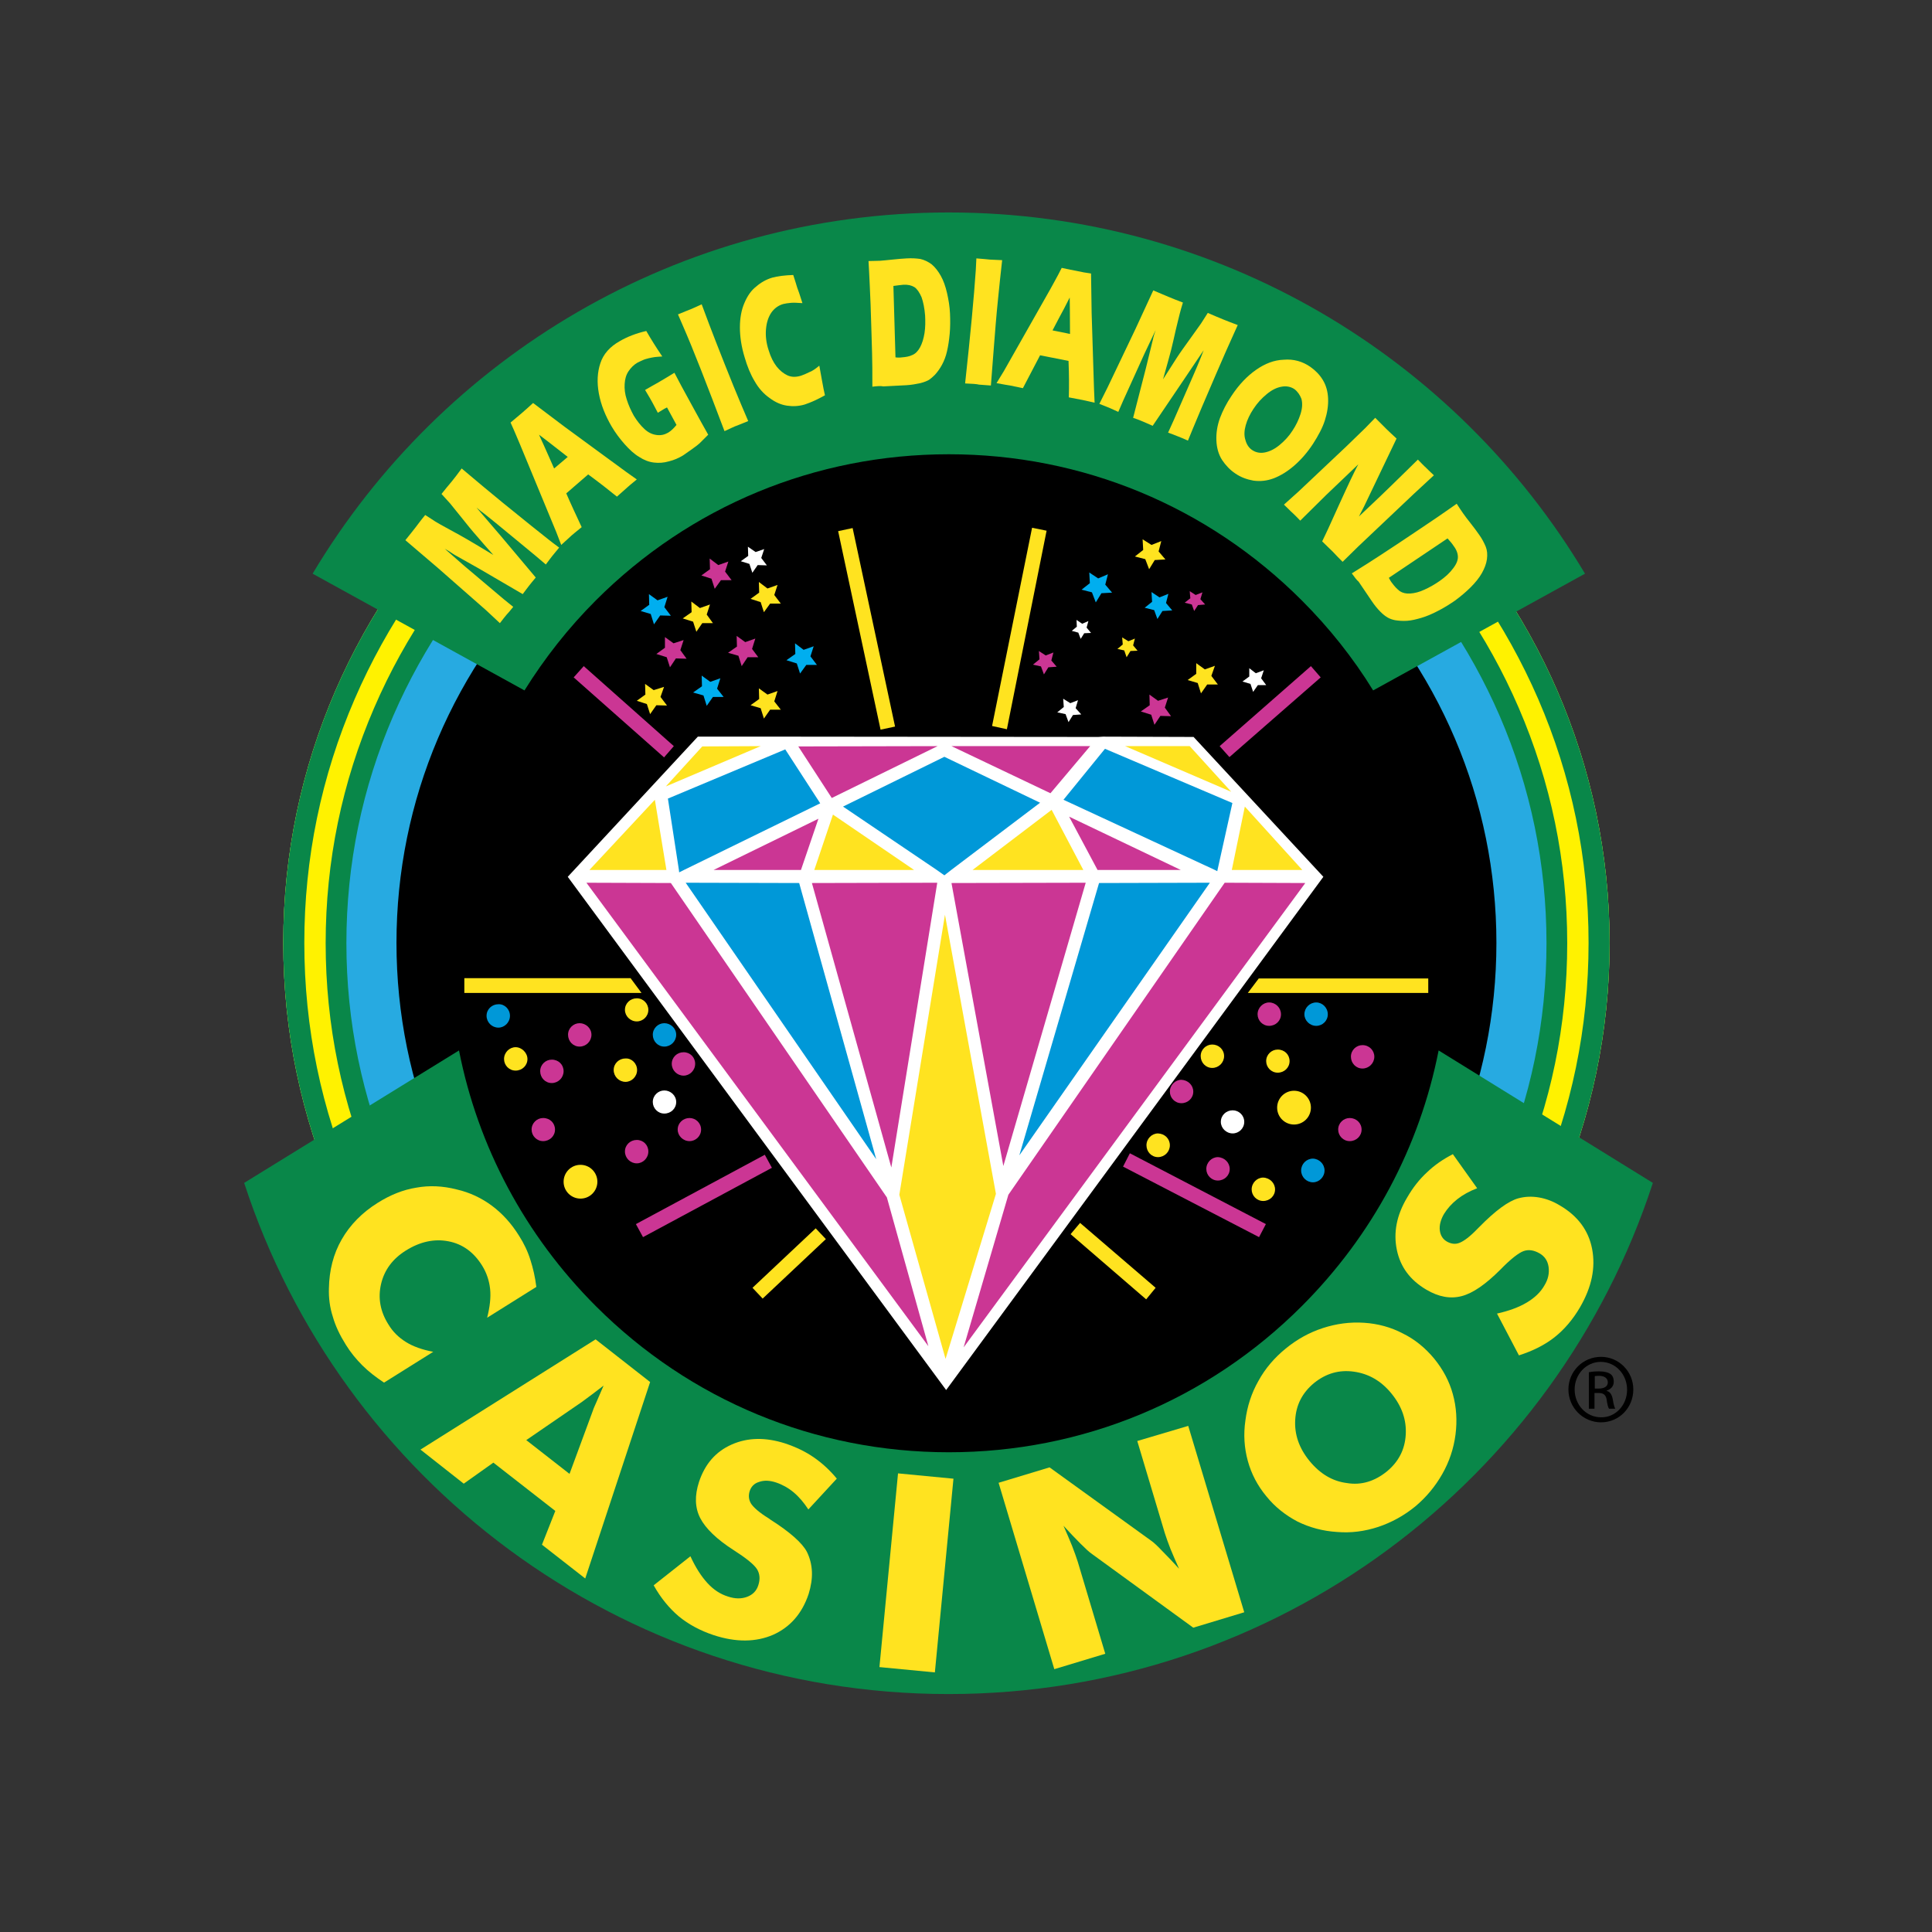 <?xml version="1.0" encoding="UTF-8"?> <svg xmlns="http://www.w3.org/2000/svg" xmlns:xlink="http://www.w3.org/1999/xlink" version="1.1" id="layer" x="0px" y="0px" viewBox="0 0 652 652" style="enable-background:new 0 0 652 652;" xml:space="preserve"><rect x="0" y="0" width="652" height="652" fill="#333333" stroke="none"/> <style type="text/css"> .st0{fill:#27AAE1;} .st1{fill:#098749;} .st2{fill:#FFF200;} .st3{fill-rule:evenodd;clip-rule:evenodd;fill:#FFFFFF;} .st4{fill-rule:evenodd;clip-rule:evenodd;fill:#CB3694;} .st5{fill-rule:evenodd;clip-rule:evenodd;fill:#0098D8;} .st6{fill-rule:evenodd;clip-rule:evenodd;fill:#FFE320;} .st7{fill:#00AEEF;} .st8{fill:#CB3694;} .st9{fill:#FFE320;} .st10{fill:#FFFFFF;} .st11{fill:#0098D8;} </style> <g> <path d="M319.4,517.8c-54.8,0-106.2-20.8-144.9-58.6c-38.6-37.7-59.8-87.7-59.8-141c0-53.2,21.2-103.3,59.8-141 c38.7-37.8,90.1-58.6,144.9-58.6c54.8,0,106.2,20.8,144.9,58.6c38.6,37.7,59.8,87.7,59.8,141c0,53.2-21.2,103.3-59.8,141 C425.6,497,374.1,517.8,319.4,517.8"></path> <path class="st0" d="M319.4,137.7c25.2,0,49.6,4.8,72.5,14.3c22.1,9.1,42,22.2,59,38.9C485.8,225,505,270.2,505,318.2 c0,48-19.2,93.3-54.1,127.3c-17.1,16.7-36.9,29.7-59,38.9c-22.9,9.5-47.4,14.3-72.5,14.3c-25.2,0-49.6-4.8-72.5-14.3 c-22.1-9.1-42-22.2-59-38.9c-34.9-34.1-54.1-79.3-54.1-127.3c0-48.1,19.2-93.3,54.1-127.3c17.1-16.7,36.9-29.7,59-38.9 C269.8,142.5,294.2,137.7,319.4,137.7 M319.4,99.6c-123.6,0-223.8,97.9-223.8,218.6c0,120.7,100.2,218.6,223.8,218.6 c123.6,0,223.8-97.9,223.8-218.6C543.1,197.5,442.9,99.6,319.4,99.6"></path> <path class="st1" d="M319.4,120.9c27.4,0,54,5.2,79,15.6c24.1,10,45.8,24.2,64.4,42.4c18.6,18.1,33.1,39.2,43.3,62.7 c10.5,24.3,15.8,50.1,15.8,76.7c0,26.6-5.3,52.4-15.8,76.6c-10.2,23.5-24.7,44.6-43.3,62.7c-18.6,18.2-40.3,32.4-64.4,42.4 c-25,10.3-51.6,15.6-79,15.6c-27.4,0-54-5.2-79-15.6c-24.1-10-45.8-24.2-64.4-42.4c-18.6-18.1-33.1-39.2-43.3-62.7 c-10.5-24.3-15.8-50.1-15.8-76.6c0-26.6,5.3-52.4,15.8-76.7c10.2-23.5,24.7-44.6,43.3-62.7c18.6-18.2,40.3-32.4,64.4-42.4 C265.4,126.1,292,120.9,319.4,120.9 M319.4,99.6c-123.6,0-223.8,97.9-223.8,218.6c0,120.7,100.2,218.6,223.8,218.6 c123.6,0,223.8-97.9,223.8-218.6C543.1,197.5,442.9,99.6,319.4,99.6"></path> <path class="st2" d="M319.4,113.8c28.3,0,55.8,5.4,81.7,16.1c25,10.3,47.4,25.1,66.6,43.9c19.2,18.8,34.3,40.7,44.8,65 c10.9,25.2,16.4,51.9,16.4,79.5c0,27.6-5.5,54.3-16.4,79.5c-10.5,24.3-25.6,46.2-44.8,65c-19.3,18.8-41.7,33.6-66.6,43.9 c-25.9,10.7-53.3,16.1-81.7,16.1c-28.3,0-55.8-5.4-81.7-16.1c-25-10.3-47.4-25.1-66.6-43.9c-19.2-18.8-34.3-40.7-44.8-65 c-10.9-25.2-16.4-51.9-16.4-79.5c0-27.6,5.5-54.3,16.4-79.5c10.5-24.3,25.6-46.2,44.8-65c19.2-18.8,41.7-33.6,66.6-43.9 C263.5,119.2,291,113.8,319.4,113.8 M319.4,99.6c-123.6,0-223.8,97.9-223.8,218.6c0,120.7,100.2,218.6,223.8,218.6 c123.6,0,223.8-97.9,223.8-218.6C543.1,197.5,442.9,99.6,319.4,99.6"></path> <path class="st1" d="M319.4,106.7c29.3,0,57.7,5.6,84.4,16.6c25.8,10.7,49,25.9,68.9,45.4c19.9,19.4,35.5,42.1,46.4,67.2 c11.3,26.1,17,53.7,17,82.3c0,28.5-5.7,56.2-17,82.3c-10.9,25.2-26.5,47.8-46.4,67.2c-19.9,19.4-43.1,34.7-68.9,45.4 c-26.7,11-55.1,16.7-84.4,16.7c-29.3,0-57.7-5.6-84.4-16.7c-25.8-10.7-49-25.9-68.9-45.4c-19.9-19.4-35.5-42.1-46.4-67.2 c-11.3-26.1-17-53.7-17-82.3c0-28.5,5.7-56.2,17-82.3c10.9-25.2,26.5-47.8,46.4-67.2c19.9-19.4,43.1-34.7,68.9-45.4 C261.7,112.3,290.1,106.7,319.4,106.7 M319.4,99.6c-123.6,0-223.8,97.9-223.8,218.6c0,120.7,100.2,218.6,223.8,218.6 c123.6,0,223.8-97.9,223.8-218.6C543.1,197.5,442.9,99.6,319.4,99.6"></path> <polygon class="st3" points="191.6,295.9 319.3,469.1 446.6,295.9 402.8,248.7 372.2,248.6 370.6,248.7 267.4,248.6 264.3,248.6 235.5,248.6 "></polygon> <polygon class="st4" points="313.3,454.3 197.9,297.9 226.4,298 299.3,404.1 "></polygon> <polygon class="st4" points="325.2,454.7 340.3,403.2 413.3,297.9 440.5,298 "></polygon> <polygon class="st5" points="284.5,272.2 318.7,255.4 351,270.9 321,293.6 318.7,295.4 316,293.5 "></polygon> <polygon class="st5" points="231.4,297.9 269.7,298 295.7,391.2 "></polygon> <polygon class="st5" points="370.9,298 408.3,297.9 344,389.9 "></polygon> <polygon class="st6" points="424.8,330.2 421.1,335.1 482,335.1 482,330.2 "></polygon> <polygon class="st6" points="216.5,335.1 212.8,330.1 156.7,330.1 156.7,335.1 "></polygon> <polygon class="st5" points="415.9,271 410.9,293.5 410.8,294 409.8,293.5 358.9,269.9 372.9,252.7 "></polygon> <polygon class="st5" points="225.4,269.5 265,252.9 276.8,271.1 231,293.5 229.2,294.4 229.1,293.5 "></polygon> <polygon class="st4" points="427.2,413.1 381.3,389.2 379,393.7 424.9,417.5 "></polygon> <polygon class="st4" points="316.4,251.8 280.7,269.3 269.4,251.9 "></polygon> <polygon class="st4" points="367.9,251.8 354.5,267.7 321.1,251.8 "></polygon> <polygon class="st4" points="258.1,389.7 214.6,413.1 217,417.5 260.5,394.1 "></polygon> <polygon class="st4" points="366.4,297.9 338.6,393.5 321.1,298 "></polygon> <polygon class="st4" points="274,298 316.3,297.9 300.8,394 "></polygon> <polygon class="st4" points="398.5,293.6 370.4,293.6 360.8,275.6 "></polygon> <polygon class="st6" points="365.6,293.6 328.2,293.6 354.9,273.3 "></polygon> <polygon class="st6" points="415.5,267.2 379.7,251.8 401.5,251.8 "></polygon> <polygon class="st4" points="270.3,293.6 240.8,293.6 276.2,276.3 "></polygon> <polygon class="st4" points="442.4,224.8 411.6,251.8 414.9,255.5 445.7,228.6 "></polygon> <polygon class="st4" points="227.4,251.8 197,224.8 193.6,228.6 224.1,255.6 "></polygon> <polygon class="st6" points="274.8,293.6 281.1,274.9 308.5,293.6 "></polygon> <polygon class="st6" points="319.1,458.6 303.5,403.2 318.9,308.7 336.1,402.9 "></polygon> <polygon class="st6" points="256.7,251.8 224.7,265.4 237,251.9 "></polygon> <polygon class="st6" points="361.3,416.5 386.8,438.5 390,434.6 364.5,412.7 "></polygon> <polygon class="st6" points="224.9,293.6 198.9,293.6 221,269.9 "></polygon> <rect x="251.9" y="423.9" transform="matrix(0.728 -0.685 0.685 0.728 -219.806 298.551)" class="st6" width="29.3" height="5"></rect> <polygon class="st6" points="415.7,293.6 420.1,272.2 439.5,293.6 "></polygon> <rect x="290" y="177.8" transform="matrix(0.978 -0.209 0.209 0.978 -37.928 65.972)" class="st6" width="5" height="68.5"></rect> <polygon class="st6" points="339.8,246.1 353.2,179.1 348.3,178.1 334.8,245 "></polygon> <polygon class="st7" points="219,200.5 221.9,202.6 225.3,201.4 224.2,204.9 226.4,207.8 222.8,207.7 220.7,210.7 219.6,207.2 216.2,206.2 219.1,204.1 "></polygon> <polygon class="st8" points="224.4,215 227.3,217.1 230.7,216 229.6,219.4 231.7,222.3 228.1,222.2 226.1,225.2 225,221.8 221.5,220.7 224.4,218.6 "></polygon> <polygon class="st9" points="217.7,230.8 220.6,232.9 224.1,231.8 222.9,235.2 225.1,238.1 221.5,238 219.4,241 218.3,237.6 214.9,236.5 217.8,234.4 "></polygon> <polygon class="st7" points="236.8,228 239.7,230.1 243.1,228.9 242,232.4 244.2,235.2 240.6,235.2 238.5,238.2 237.4,234.7 233.9,233.7 236.9,231.6 "></polygon> <polygon class="st9" points="256.1,232.3 259,234.4 262.4,233.2 261.3,236.7 263.5,239.5 259.9,239.5 257.8,242.5 256.7,239 253.3,238 256.2,235.9 "></polygon> <polygon class="st7" points="268.3,217.1 271.2,219.3 274.6,218.1 273.5,221.5 275.7,224.4 272.1,224.4 270,227.3 268.9,223.9 265.4,222.8 268.4,220.7 "></polygon> <polygon class="st8" points="248.6,214.6 251.5,216.7 254.9,215.5 253.8,219 255.9,221.8 252.3,221.8 250.3,224.8 249.2,221.3 245.7,220.3 248.7,218.2 "></polygon> <polygon class="st9" points="256.1,196.4 259,198.6 262.4,197.4 261.3,200.8 263.5,203.7 259.9,203.7 257.8,206.6 256.7,203.2 253.3,202.1 256.2,200 "></polygon> <polygon class="st8" points="387.9,234.4 390.8,236.5 394.2,235.4 393.1,238.8 395.2,241.7 391.6,241.6 389.6,244.6 388.5,241.2 385,240.1 388,238 "></polygon> <polygon class="st9" points="403.7,223.8 406.6,225.9 410,224.7 408.8,228.1 411,231 407.4,231 405.3,234 404.2,230.5 400.8,229.5 403.7,227.4 "></polygon> <polygon class="st10" points="421.6,225.5 423.8,227.2 426.5,226.2 425.6,228.9 427.3,231.2 424.5,231.2 422.9,233.5 422,230.8 419.3,230 421.6,228.3 "></polygon> <polygon class="st9" points="391.9,182.6 391,186.1 393.3,188.8 389.7,189 387.8,192.1 386.5,188.7 383,187.8 385.8,185.6 385.6,182 388.6,183.9 "></polygon> <polygon class="st7" points="373.9,193.8 373,197.3 375.3,200 371.7,200.2 369.8,203.3 368.5,199.9 365,199 367.8,196.8 367.6,193.2 370.6,195.2 "></polygon> <polygon class="st10" points="367.3,209.6 366.7,211.8 368.2,213.6 365.9,213.7 364.7,215.6 363.9,213.5 361.7,212.9 363.4,211.5 363.3,209.2 365.2,210.5 "></polygon> <polygon class="st8" points="355.5,220.2 354.8,222.9 356.6,225 353.8,225.2 352.3,227.6 351.3,224.9 348.6,224.3 350.8,222.5 350.6,219.7 352.9,221.2 "></polygon> <polygon class="st10" points="363.8,236.3 363,239 364.9,241.1 362.1,241.3 360.6,243.7 359.6,241 356.8,240.4 359,238.6 358.8,235.8 361.2,237.3 "></polygon> <polygon class="st9" points="383,215.5 382.4,217.8 383.9,219.6 381.5,219.7 380.2,221.8 379.4,219.5 377.1,219 378.9,217.5 378.7,215.1 380.8,216.4 "></polygon> <polygon class="st8" points="405.8,199.9 405.1,202.2 406.7,204 404.3,204.2 403,206.2 402.2,204 399.8,203.4 401.7,201.9 401.5,199.5 403.5,200.8 "></polygon> <polygon class="st7" points="394.3,200.4 393.5,203.5 395.6,206 392.3,206.2 390.6,208.9 389.5,205.9 386.3,205.1 388.8,203.1 388.6,199.8 391.3,201.6 "></polygon> <polygon class="st9" points="233.3,203 236.2,205.2 239.6,204 238.5,207.4 240.6,210.3 237,210.3 235,213.2 233.9,209.8 230.4,208.7 233.4,206.6 "></polygon> <polygon class="st8" points="239.5,188.5 242.4,190.7 245.8,189.5 244.7,192.9 246.9,195.8 243.3,195.8 241.2,198.7 240.1,195.3 236.7,194.2 239.6,192.1 "></polygon> <polygon class="st10" points="252.4,184.5 255,186.3 257.9,185.3 256.9,188.3 258.8,190.8 255.7,190.7 253.9,193.3 252.9,190.3 250,189.4 252.5,187.6 "></polygon> <path class="st9" d="M178,357.4c0,2.2-1.8,3.9-4,3.9s-3.9-1.8-3.9-3.9c0-2.2,1.8-4,3.9-4S178,355.3,178,357.4"></path> <path class="st11" d="M172.1,342.8c0,2.2-1.8,4-3.9,4c-2.2,0-4-1.8-4-4c0-2.2,1.8-3.9,4-3.9C170.3,338.8,172.1,340.6,172.1,342.8"></path> <path class="st8" d="M190.2,361.5c0,2.2-1.8,4-4,4c-2.2,0-3.9-1.8-3.9-4c0-2.2,1.8-3.9,3.9-3.9 C188.5,357.6,190.2,359.3,190.2,361.5"></path> <path class="st8" d="M187.3,381.2c0,2.2-1.8,3.9-4,3.9c-2.2,0-3.9-1.8-3.9-3.9c0-2.2,1.8-3.9,3.9-3.9 C185.6,377.3,187.3,379,187.3,381.2"></path> <path class="st9" d="M215,361.1c0,2.2-1.8,4-3.9,4c-2.2,0-4-1.8-4-4c0-2.2,1.8-3.9,4-3.9C213.2,357.1,215,358.9,215,361.1"></path> <path class="st9" d="M218.8,340.8c0,2.2-1.8,3.9-3.9,3.9c-2.2,0-4-1.8-4-3.9c0-2.2,1.8-3.9,4-3.9 C217.1,336.9,218.8,338.7,218.8,340.8"></path> <path class="st11" d="M228.2,349.2c0,2.2-1.8,4-4,4s-3.9-1.8-3.9-4c0-2.2,1.8-3.9,3.9-3.9S228.2,347,228.2,349.2"></path> <path class="st8" d="M234.6,359c0,2.2-1.8,4-3.9,4c-2.2,0-4-1.8-4-4c0-2.2,1.8-3.9,4-3.9C232.9,355.1,234.6,356.8,234.6,359"></path> <path class="st8" d="M236.6,381.2c0,2.2-1.8,3.9-3.9,3.9c-2.2,0-4-1.8-4-3.9c0-2.2,1.8-3.9,4-3.9 C234.8,377.3,236.6,379,236.6,381.2"></path> <path class="st10" d="M228.2,371.9c0,2.2-1.8,3.9-4,3.9s-3.9-1.8-3.9-3.9c0-2.2,1.8-3.9,3.9-3.9S228.2,369.7,228.2,371.9"></path> <path class="st10" d="M419.9,378.6c0,2.2-1.8,3.9-3.9,3.9c-2.2,0-4-1.8-4-3.9c0-2.2,1.8-3.9,4-3.9 C418.1,374.7,419.9,376.4,419.9,378.6"></path> <path class="st8" d="M218.8,388.6c0,2.2-1.8,4-3.9,4c-2.2,0-4-1.8-4-4c0-2.2,1.8-3.9,4-3.9C217.1,384.7,218.8,386.4,218.8,388.6"></path> <path class="st8" d="M199.6,349.2c0,2.2-1.8,4-4,4s-3.9-1.8-3.9-4c0-2.2,1.8-3.9,3.9-3.9S199.6,347,199.6,349.2"></path> <path class="st8" d="M402.7,368.4c0,2.2-1.8,3.9-4,3.9c-2.2,0-3.9-1.8-3.9-3.9c0-2.2,1.8-4,3.9-4 C400.9,364.5,402.7,366.2,402.7,368.4"></path> <path class="st9" d="M413.1,356.4c0,2.2-1.8,4-4,4c-2.2,0-3.9-1.8-3.9-4c0-2.2,1.8-3.9,3.9-3.9 C411.3,352.5,413.1,354.2,413.1,356.4"></path> <path class="st8" d="M432.3,342.3c0,2.2-1.8,3.9-4,3.9c-2.2,0-3.9-1.8-3.9-3.9c0-2.2,1.8-4,3.9-4 C430.5,338.3,432.3,340.1,432.3,342.3"></path> <path class="st11" d="M448.1,342.3c0,2.2-1.8,3.9-3.9,3.9c-2.2,0-4-1.8-4-3.9c0-2.2,1.8-4,4-4C446.3,338.3,448.1,340.1,448.1,342.3 "></path> <path class="st8" d="M463.8,356.6c0,2.2-1.8,4-4,4c-2.2,0-3.9-1.8-3.9-4c0-2.2,1.8-3.9,3.9-3.9 C462.1,352.7,463.8,354.5,463.8,356.6"></path> <path class="st9" d="M435.2,358.1c0,2.2-1.8,3.9-4,3.9c-2.2,0-3.9-1.8-3.9-3.9c0-2.2,1.8-3.9,3.9-3.9 C433.5,354.2,435.2,355.9,435.2,358.1"></path> <path class="st11" d="M447,395c0,2.2-1.8,4-3.9,4c-2.2,0-4-1.8-4-4c0-2.2,1.8-4,4-4C445.3,391.1,447,392.9,447,395"></path> <path class="st8" d="M459.5,381.2c0,2.2-1.8,3.9-4,3.9c-2.2,0-3.9-1.8-3.9-3.9c0-2.2,1.8-3.9,3.9-3.9 C457.7,377.3,459.5,379,459.5,381.2"></path> <path class="st9" d="M430.3,401.4c0,2.2-1.8,3.9-4,3.9c-2.2,0-3.9-1.8-3.9-3.9c0-2.2,1.8-4,3.9-4 C428.6,397.5,430.3,399.3,430.3,401.4"></path> <path class="st8" d="M415,394.5c0,2.2-1.8,3.9-4,3.9c-2.2,0-3.9-1.8-3.9-3.9c0-2.2,1.8-4,3.9-4C413.3,390.6,415,392.4,415,394.5"></path> <path class="st9" d="M394.8,386.5c0,2.2-1.8,4-4,4c-2.2,0-3.9-1.8-3.9-4c0-2.2,1.8-4,3.9-4C393.1,382.6,394.8,384.3,394.8,386.5"></path> <path class="st9" d="M201.6,398.8c0,3.1-2.5,5.7-5.7,5.7c-3.1,0-5.7-2.5-5.7-5.7c0-3.1,2.5-5.7,5.7-5.7 C199.1,393.1,201.6,395.7,201.6,398.8"></path> <path class="st9" d="M442.4,373.8c0,3.1-2.5,5.7-5.7,5.7c-3.1,0-5.7-2.5-5.7-5.7c0-3.1,2.5-5.7,5.7-5.7 C439.9,368.1,442.4,370.7,442.4,373.8"></path> <path class="st1" d="M177,233c6.8-10.9,14.8-21.1,24.1-30.4c31.8-31.8,74.1-49.3,119.1-49.3c45,0,87.3,17.5,119.1,49.3 c9.3,9.3,17.4,19.5,24.1,30.4l71.5-39.4c-43.6-73-123.5-121.9-214.7-121.9c-91.3,0-171.1,48.9-214.7,121.9L177,233z"></path> <path class="st1" d="M485.5,354.5c-6.4,32.5-22.2,62.3-46.2,86.3c-31.8,31.8-74.1,49.3-119.1,49.3c-45,0-87.3-17.5-119.1-49.3 c-23.9-23.9-39.8-53.8-46.2-86.3l-72.5,44.7c32.6,100.1,126.7,172.5,237.7,172.5c111,0,205.1-72.4,237.7-172.5L485.5,354.5z"></path> <path class="st9" d="M168.7,210.3l-4.6-4.3l-16.4-14.4l-10.9-9.3c1.5-1.9,2.7-3.3,3.5-4.4c0.7-0.9,1.7-2.3,3.2-4.1 c1.5,1,2.7,1.7,3.4,2.2c0.8,0.5,2.4,1.4,4.8,2.7c2.4,1.3,4.4,2.4,6.1,3.4c1.7,1,4.6,2.7,8.7,5.2c-2.2-2.5-4.1-4.6-5.6-6.4 c-1.6-1.8-3.3-3.9-5.2-6.3c-1.9-2.4-3.2-3.9-3.8-4.7c-0.6-0.7-1.6-1.8-2.9-3.2c1.2-1.5,2.4-3,3.6-4.4c0.8-1,1.9-2.4,3.2-4.2 c5.3,4.5,9.9,8.3,13.8,11.5c7.6,6.2,12.9,10.4,15.8,12.7c0.6,0.5,1.7,1.3,3.3,2.5c-1.1,1.3-1.8,2.2-2.3,2.8 c-0.6,0.8-1.4,1.8-2.2,2.9c-1.4-1.2-4.8-4.1-10.2-8.5c-5.4-4.5-8.9-7.3-10.4-8.5c-0.7-0.5-1.6-1.2-2.8-2.2l8.4,9.8l11.6,13.8 c-1.1,1.3-1.8,2.2-2.2,2.7c-0.5,0.6-1.2,1.6-2.2,2.9l-14.9-8.7l-8-4.5c-0.3-0.2-0.7-0.4-1.1-0.7c-0.4-0.3-1.2-0.8-2.3-1.4l6.5,5.7 l13.5,11.4l3.1,2.5c-1.1,1.4-1.9,2.3-2.2,2.6C170.4,208.1,169.7,209,168.7,210.3"></path> <path class="st9" d="M189.4,183.9l-1.7-4.4L175.5,150l-1.4-3.3c-0.4-1-1-2.3-1.8-4.1c1.8-1.5,3-2.5,3.8-3.2 c1.4-1.2,2.6-2.3,3.8-3.4l10.6,8l20.6,15.1l3.8,2.7c-1.7,1.4-2.8,2.3-3.1,2.6c-0.8,0.7-2,1.8-3.6,3.2c-2.7-2.2-5.9-4.7-9.7-7.5 l-7.4,6.4c1.5,3.5,3.3,7.3,5.2,11.4c-1.9,1.5-3,2.5-3.4,2.8C192.2,181.4,191,182.4,189.4,183.9 M187,158.1l4.6-3.9 c-5.9-4.6-9.1-7.1-9.7-7.5c1.3,2.9,2.4,5.2,3.2,7.1L187,158.1z"></path> <path class="st9" d="M217.7,131.6c1.5-0.9,3-1.7,4.4-2.5c2.4-1.4,4.2-2.5,5.5-3.3c1.3,2.5,3.2,6.1,5.7,10.6c2.5,4.6,4.4,8,5.7,10.3 c-1.1,1.1-2,2-2.7,2.7c-0.7,0.7-1.7,1.4-2.8,2.2c-1.1,0.8-2.1,1.5-3,2.1c-1.5,0.9-3.1,1.6-4.8,2c-1.7,0.5-3.4,0.6-5,0.4 c-1.7-0.2-3.3-0.8-5-1.9c-1.7-1-3.3-2.5-4.9-4.3c-1.6-1.8-3.1-3.8-4.4-6c-2.1-3.6-3.6-7.3-4.3-11.1c-0.7-3.8-0.5-7.2,0.5-10.2 c1-3.1,3.2-5.6,6.6-7.5c2.4-1.4,5.4-2.6,8.9-3.4c1.5,2.6,3.3,5.5,5.4,8.6c-1.1,0.1-1.9,0.1-2.5,0.2c-0.6,0.1-1.3,0.2-2.1,0.4 c-0.8,0.2-1.5,0.4-2.1,0.7c-0.6,0.3-1.2,0.5-1.7,0.8c-1.2,0.7-2.2,1.7-3,2.9c-0.8,1.2-1.2,2.6-1.3,4.3c-0.1,1.6,0.1,3.4,0.7,5.2 c0.6,1.9,1.4,3.7,2.4,5.5c1.1,1.8,2.3,3.3,3.6,4.5c1.3,1.2,2.6,1.8,4.1,2c1.4,0.2,2.7-0.1,3.9-0.8c1-0.6,1.9-1.5,2.8-2.6l-3.2-5.9 c-0.8,0.4-1.2,0.6-1.3,0.7l-1.8,1.1l-1.8-3.4c-0.2-0.4-0.5-0.9-0.9-1.6C218.9,133.7,218.4,132.7,217.7,131.6"></path> <path class="st9" d="M244.5,145.5c-5.9-15.6-10.5-27.5-14.1-35.7l-1.6-3.7c2.1-0.9,3.5-1.4,4.2-1.7c0.3-0.1,1.6-0.7,3.8-1.7 c1.6,4.4,3.2,8.5,4.7,12.4c2.1,5.4,4.1,10.4,6,15.1c1.9,4.7,3.6,8.6,5,11.9l-3.7,1.5C248.1,143.8,246.7,144.5,244.5,145.5"></path> <path class="st9" d="M276.5,123.4c0.2,1.2,0.5,2.9,0.9,5c0.4,2.2,0.7,3.8,1,5c-2.5,1.4-4.7,2.4-6.8,3.1c-2,0.6-4,0.7-6,0.4 c-2-0.3-3.9-1.1-5.9-2.6c-2-1.4-3.7-3.3-5-5.6c-1.4-2.3-2.5-5-3.4-8.1c-1.1-3.6-1.6-7-1.6-10.1c0-3.1,0.5-5.9,1.5-8.2 c1-2.4,2.3-4.3,4-5.6c1.6-1.4,3.4-2.4,5.4-3c1.8-0.5,4.2-0.8,7.1-0.9l0.8,2.5c0.3,1.1,0.7,2.3,1.2,3.6l1.1,3.4 c-1.6-0.1-2.9-0.2-3.9-0.1c-1,0.1-1.8,0.2-2.6,0.4c-1.7,0.5-3,1.5-4,2.9c-1,1.5-1.6,3.3-1.8,5.6c-0.2,2.3,0.1,4.7,0.9,7.1 c0.7,2.3,1.6,4.1,2.7,5.5c1.1,1.4,2.4,2.4,3.7,3c1.4,0.6,2.8,0.6,4.5,0.1c0.9-0.3,1.8-0.7,2.8-1.2 C274,125.3,275.2,124.5,276.5,123.4"></path> <path class="st9" d="M294.4,130.5c0-4.7,0-8.5-0.1-11.4c-0.1-4.2-0.3-9.7-0.5-16.4c-0.2-5.1-0.4-8.8-0.5-11l-0.2-3.6 c1.5,0,2.8-0.1,3.9-0.1c1.1-0.1,2.4-0.2,4.2-0.4c1.7-0.2,3.3-0.3,4.8-0.4c1.7-0.1,3.3,0,4.6,0.2c1.3,0.3,2.6,0.9,3.8,1.8 c1.2,1,2.2,2.3,3.1,3.9c0.9,1.6,1.6,3.6,2.1,5.8c0.5,2.2,0.9,4.5,1,6.9c0.1,2.3,0.1,4.6-0.1,6.8c-0.2,2.2-0.5,4.2-0.9,5.9 c-0.4,1.8-1,3.3-1.7,4.6c-0.7,1.3-1.5,2.4-2.4,3.4c-0.7,0.7-1.4,1.3-2,1.7c-0.7,0.4-1.7,0.8-2.9,1.1c-1.4,0.3-3,0.6-4.7,0.7 l-7.8,0.4C297.2,130.2,296,130.3,294.4,130.5 M302.2,120.6c0.7,0.1,1.5,0.1,2.2,0c1.3-0.1,2.5-0.3,3.5-0.8c1-0.4,1.9-1.3,2.6-2.6 c0.7-1.3,1.2-2.9,1.5-4.8c0.3-1.9,0.3-3.9,0.2-5.9c-0.2-2.5-0.6-4.5-1.2-6.2c-0.7-1.6-1.5-2.8-2.4-3.4c-1-0.6-2.2-0.9-3.8-0.8 c-0.9,0.1-2,0.2-3.3,0.4L302.2,120.6z"></path> <path class="st9" d="M325.7,129.4c1.8-16.5,3-29.3,3.6-38.2l0.2-4c2.3,0.2,3.8,0.3,4.5,0.4c0.3,0,1.7,0.1,4.2,0.2 c-0.5,4.6-1,9-1.4,13.2c-0.6,5.8-1,11.2-1.4,16.2c-0.4,5-0.7,9.3-1,12.9l-4-0.3C329.7,129.6,328.1,129.5,325.7,129.4"></path> <path class="st9" d="M336.3,129.3l2.5-4.1l15.7-27.7l1.7-3.1c0.5-0.9,1.2-2.2,2.1-4c2.2,0.5,3.8,0.8,4.9,1c1.8,0.4,3.4,0.7,5,0.9 l0.2,13.3l0.8,25.6l0.2,4.7c-2.2-0.5-3.5-0.8-4-0.9c-1.1-0.2-2.6-0.5-4.7-0.9c0.1-3.5,0.1-7.6-0.1-12.3l-9.6-1.9 c-1.8,3.4-3.7,7.1-5.8,11.1c-2.4-0.5-3.8-0.8-4.3-0.9C340.1,130,338.5,129.7,336.3,129.3 M355.2,111.5l5.9,1.2 c0-7.4-0.1-11.5-0.1-12.3c-1.4,2.8-2.6,5.1-3.6,6.9L355.2,111.5z"></path> <path class="st9" d="M371,136.3l2.8-5.6l9.4-19.7l6-13c2.2,0.9,3.9,1.7,5.2,2.2c1,0.4,2.6,1.1,4.8,1.9c-0.5,1.7-0.9,3-1.1,3.9 c-0.2,0.9-0.7,2.7-1.3,5.3c-0.6,2.7-1.1,4.9-1.6,6.9c-0.5,1.9-1.4,5.2-2.7,9.8c1.8-2.8,3.3-5.2,4.6-7.2c1.3-2,2.9-4.2,4.7-6.7 c1.8-2.5,2.9-4.1,3.5-4.9c0.5-0.8,1.3-2,2.3-3.6c1.8,0.8,3.5,1.5,5.2,2.2c1.2,0.5,2.8,1.1,4.9,1.9c-2.9,6.4-5.3,11.8-7.3,16.5 c-3.9,9-6.5,15.2-7.9,18.6c-0.3,0.7-0.8,2-1.6,3.9c-1.6-0.7-2.7-1.2-3.3-1.4c-0.9-0.4-2.1-0.8-3.4-1.3c0.8-1.7,2.6-5.7,5.4-12.2 c2.8-6.4,4.6-10.5,5.3-12.3c0.3-0.8,0.8-1.9,1.3-3.3l-7.2,10.7L389,143.7c-1.5-0.7-2.6-1.1-3.2-1.4c-0.7-0.3-1.9-0.8-3.4-1.3 l4.3-16.7l2.2-9c0.1-0.3,0.2-0.8,0.3-1.3c0.1-0.5,0.4-1.4,0.8-2.6l-3.7,7.8l-7.3,16.1l-1.6,3.7c-1.6-0.7-2.7-1.2-3.1-1.4 C373.6,137.3,372.5,136.9,371,136.3"></path> <path class="st9" d="M442.2,123.8c1.7,1.2,3.1,2.6,4.2,4.4c1.1,1.8,1.7,3.9,1.8,6.3c0.1,2.4-0.3,4.9-1.1,7.4 c-0.8,2.5-2.2,5.1-4,7.9c-1.9,2.9-4,5.3-6.3,7.3c-2.3,2-4.6,3.4-6.9,4.3c-2.4,0.9-4.6,1.1-6.9,0.8c-2.2-0.4-4.2-1.1-6.1-2.4 c-1.8-1.2-3.3-2.8-4.5-4.6c-1.2-1.9-1.8-4.1-1.9-6.6c-0.1-2.5,0.3-5,1.2-7.5c0.9-2.4,2.2-5,3.9-7.5c2.5-3.8,5.3-6.7,8.3-8.8 c3-2.1,6.1-3.3,9.3-3.4C436.6,121.1,439.6,122,442.2,123.8 M436.8,131.3c-1.2-0.8-2.7-1.1-4.3-0.8c-1.7,0.3-3.3,1.1-5,2.5 c-1.7,1.4-3.2,3-4.5,5c-1.2,1.8-2.1,3.7-2.6,5.5c-0.5,1.8-0.6,3.5-0.1,5c0.4,1.5,1.2,2.7,2.3,3.4c1.2,0.8,2.6,1.1,4.2,0.8 c1.6-0.3,3.3-1.1,5-2.5c1.7-1.4,3.2-3,4.4-4.9c1.2-1.8,2.1-3.7,2.7-5.6c0.6-1.9,0.7-3.6,0.3-5.1 C438.7,133.3,437.9,132.1,436.8,131.3"></path> <path class="st9" d="M433.3,170.3l4.9-4.4l16.1-15.2l6.4-6.2l3.4-3.5c1.4,1.4,2.7,2.7,3.8,3.8c0.8,0.8,1.9,1.8,3.4,3.2l-11,23 l-1.7,3.3c2.5-2.4,6.1-5.7,10.6-10.1s7.6-7.4,9.3-9.1c1.1,1.1,2,2.1,2.7,2.7c0.3,0.3,1.2,1.2,2.7,2.6l-6.8,6.3l-18.7,17.7l-5.3,5.2 c-1.2-1.2-2.3-2.3-3.3-3.4c-0.9-0.9-2.1-2-3.6-3.5c0.9-1.9,1.6-3.3,2-4.2l3.9-8.6c1.3-2.8,2.5-5.5,3.7-8c0.8-1.6,1.6-3.4,2.6-5.2 L447.6,167l-8.8,8.7c-1.1-1.2-2-2-2.6-2.6C435.6,172.6,434.7,171.6,433.3,170.3"></path> <path class="st9" d="M456.2,193.5c4-2.5,7.2-4.5,9.6-6.1c3.5-2.3,8.1-5.3,13.7-9.1c4.3-2.9,7.3-4.9,9.1-6.2l3-2.1 c0.8,1.3,1.6,2.4,2.2,3.3c0.6,0.9,1.5,2,2.5,3.3c1.1,1.4,2,2.6,2.9,3.9c1,1.4,1.7,2.8,2.2,4c0.5,1.3,0.6,2.6,0.4,4.2 c-0.2,1.5-0.8,3.1-1.7,4.7c-0.9,1.6-2.2,3.2-3.8,4.8c-1.6,1.6-3.4,3.1-5.3,4.5c-1.9,1.3-3.8,2.5-5.8,3.5c-1.9,1-3.8,1.8-5.5,2.3 c-1.7,0.5-3.3,0.9-4.8,1c-1.5,0.1-2.8,0-4.1-0.2c-1-0.2-1.8-0.5-2.5-0.9c-0.7-0.4-1.5-1-2.4-1.9c-1-1-2-2.2-3-3.7l-4.4-6.5 C457.9,195.8,457.2,194.9,456.2,193.5 M468.7,195c0.3,0.6,0.7,1.3,1.2,1.9c0.8,1.1,1.6,1.9,2.5,2.6c0.9,0.6,2.1,0.9,3.5,0.8 c1.5-0.1,3.1-0.5,4.8-1.3c1.8-0.8,3.5-1.8,5.1-2.9c2-1.4,3.5-2.8,4.6-4.3c1.1-1.4,1.6-2.7,1.6-3.8c0-1.1-0.4-2.4-1.4-3.7 c-0.5-0.8-1.2-1.6-2.1-2.6L468.7,195z"></path> <path class="st9" d="M181,434.3l-16.6,10.4c0.9-3.6,1.3-6.8,1-9.7c-0.3-2.8-1.2-5.5-2.7-7.9c-2.8-4.5-6.6-7.3-11.4-8.2 c-4.7-0.9-9.5,0.1-14.3,3.1c-4.5,2.8-7.3,6.6-8.4,11.3c-1.1,4.7-0.3,9.3,2.5,13.7c1.5,2.5,3.5,4.4,5.9,5.9c2.4,1.5,5.5,2.6,9.2,3.3 l-16.6,10.4c-2.7-1.8-5.2-3.7-7.3-5.8c-2.1-2.1-4-4.4-5.6-7c-2-3.2-3.5-6.3-4.4-9.5c-1-3.1-1.4-6.3-1.3-9.5 c0.1-6.1,1.5-11.6,4.3-16.5c2.8-4.9,6.9-9.1,12.2-12.4c4.3-2.7,8.6-4.4,13-5.1c4.4-0.8,8.9-0.6,13.6,0.6c4.4,1,8.4,2.9,11.9,5.5 s6.6,6,9.2,10.2c1.6,2.5,2.9,5.2,3.8,8.1C179.9,428,180.6,431,181,434.3"></path> <path class="st9" d="M141.9,489.2L201,452l18.4,14.4l-21.9,66.3l-14.6-11.4l4.5-11.4l-20.9-16.3l-10,7.1L141.9,489.2z M177.6,486 l14.6,11.4l7.9-21.4c0.2-0.7,0.7-1.7,1.3-3.1c0.6-1.4,1.4-3.2,2.3-5.3c-1.3,1-2.6,2-3.8,2.9c-1.2,0.9-2.4,1.8-3.5,2.6L177.6,486z"></path> <path class="st9" d="M233,525.2c1.7,3.7,3.6,6.7,5.7,9c2.1,2.3,4.4,3.8,7,4.6c2.4,0.8,4.5,0.8,6.4,0.1c1.9-0.7,3.2-2,3.8-3.9 c0.7-2.1,0.5-3.9-0.4-5.4c-1-1.6-3.6-3.7-7.8-6.4c-5.8-3.7-9.6-7.4-11.4-10.9c-1.8-3.5-1.9-7.6-0.4-12.2c2-6,5.6-10.2,11-12.6 c5.4-2.4,11.4-2.5,18-0.4c3.6,1.2,6.8,2.7,9.7,4.7c2.9,2,5.5,4.4,7.8,7.2l-9.6,10.4c-1.5-2.3-3.1-4.2-5-5.8 c-1.8-1.5-3.8-2.6-5.9-3.3c-2.1-0.7-4-0.8-5.7-0.2c-1.7,0.5-2.7,1.6-3.2,3.1c-0.5,1.6-0.3,3,0.5,4.3c0.9,1.3,2.8,3,5.9,4.9l0.7,0.5 c6.6,4.2,10.7,7.9,12.2,10.8c1,2,1.6,4.3,1.7,6.7c0.1,2.4-0.3,4.9-1.1,7.5c-2.2,6.6-6.2,11.2-12,13.8c-5.8,2.5-12.5,2.6-20.1,0.1 c-4.5-1.5-8.4-3.6-11.7-6.3c-3.2-2.7-6.1-6.2-8.5-10.5L233,525.2z"></path> <rect x="276.7" y="521.3" transform="matrix(9.547432e-002 -0.995 0.995 9.547432e-002 -248.323 788.144)" class="st9" width="65.7" height="18.8"></rect> <path class="st9" d="M355.8,563.3L337,500.4l17.2-5.2l34.5,24.9c0.7,0.5,1.9,1.6,3.5,3.3c1.7,1.7,3.6,3.7,5.7,6 c-1.1-2.5-2.1-4.7-2.9-6.7c-0.8-2-1.4-3.8-1.9-5.3l-9.3-31.1l17.2-5.1l18.9,62.9l-17.2,5.2l-34.5-25.1c-0.7-0.5-1.9-1.6-3.6-3.3 c-1.7-1.7-3.6-3.7-5.7-6c1.1,2.5,2.1,4.8,2.9,6.8c0.8,2,1.4,3.8,1.9,5.3l9.3,31.1L355.8,563.3z"></path> <path class="st9" d="M484,458.5c3,3.7,5.1,7.6,6.3,12c1.2,4.3,1.5,8.9,0.9,13.6c-0.6,4.7-2.1,9.2-4.5,13.4 c-2.4,4.2-5.4,7.8-9.1,10.9c-3.8,3.1-8,5.4-12.5,6.9c-4.6,1.5-9.2,2.1-13.9,1.7c-4.8-0.3-9.2-1.5-13.3-3.5c-4-2.1-7.6-4.9-10.5-8.5 c-3-3.6-5.1-7.6-6.3-12c-1.2-4.4-1.5-8.9-0.8-13.7c0.6-4.6,2-9.1,4.4-13.3c2.3-4.2,5.4-7.8,9.2-10.9c3.8-3.1,7.9-5.4,12.5-6.9 c4.6-1.5,9.2-2.1,13.9-1.8c4.7,0.3,9.1,1.5,13.1,3.6C477.5,452,481,454.9,484,458.5 M468,496.6c4-3.3,6.1-7.4,6.4-12.4 c0.3-5-1.3-9.6-4.8-13.9c-3.5-4.3-7.7-6.7-12.7-7.4c-5-0.7-9.4,0.6-13.4,3.8c-4,3.3-6.1,7.4-6.4,12.4c-0.3,5,1.3,9.6,4.8,13.9 c3.6,4.4,7.8,6.9,12.7,7.5C459.4,501.3,463.9,499.9,468,496.6"></path> <path class="st9" d="M505.2,443.3c4-0.9,7.3-2.1,10-3.7c2.7-1.6,4.7-3.5,6-5.8c1.3-2.1,1.7-4.2,1.4-6.3c-0.3-2-1.3-3.5-3-4.5 c-1.9-1.1-3.7-1.4-5.4-0.8c-1.7,0.6-4.4,2.7-7.9,6.3c-4.9,4.9-9.2,7.9-13,8.9c-3.8,1-7.8,0.3-12-2.2c-5.4-3.2-8.7-7.6-9.9-13.4 c-1.2-5.8-0.1-11.7,3.5-17.7c1.9-3.3,4.1-6.1,6.7-8.5c2.5-2.4,5.4-4.4,8.7-6.1l8.2,11.5c-2.6,1-4.8,2.2-6.7,3.7 c-1.9,1.5-3.4,3.2-4.5,5c-1.1,1.9-1.6,3.8-1.4,5.5c0.2,1.7,1,3,2.4,3.8c1.4,0.8,2.9,1,4.3,0.4c1.5-0.6,3.5-2.1,6-4.7l0.6-0.6 c5.5-5.6,9.9-8.8,13.2-9.7c2.2-0.6,4.5-0.7,6.9-0.3c2.4,0.4,4.8,1.3,7.1,2.7c6,3.5,9.7,8.4,10.9,14.7c1.2,6.3-0.1,12.8-4.1,19.7 c-2.4,4.1-5.3,7.5-8.6,10.1c-3.3,2.6-7.3,4.6-12,6.1L505.2,443.3z"></path> <path d="M540.3,457.9c6,0,10.9,4.9,10.9,11c0,6.2-4.8,11.1-10.9,11.1c-6,0-11-4.9-11-11.1C529.3,462.8,534.2,457.9,540.3,457.9 L540.3,457.9z M540.2,459.6c-4.9,0-8.8,4.2-8.8,9.3c0,5.3,4,9.4,8.9,9.4c4.9,0.1,8.8-4.1,8.8-9.3 C549.1,463.8,545.2,459.6,540.2,459.6L540.2,459.6z M538.2,475.4h-2v-12.3c1-0.2,2-0.3,3.5-0.3c1.9,0,3.1,0.4,3.8,0.9 c0.7,0.5,1.1,1.4,1.1,2.6c0,1.6-1.1,2.6-2.4,3v0.1c1.1,0.2,1.8,1.2,2.1,3c0.3,1.9,0.6,2.6,0.8,3H543c-0.3-0.4-0.6-1.5-0.8-3.1 c-0.3-1.6-1.1-2.2-2.7-2.2h-1.4V475.4z M538.2,468.6h1.4c1.6,0,3-0.6,3-2.1c0-1.1-0.8-2.2-3-2.2c-0.6,0-1.1,0.1-1.4,0.1V468.6z"></path> </g> </svg> 
